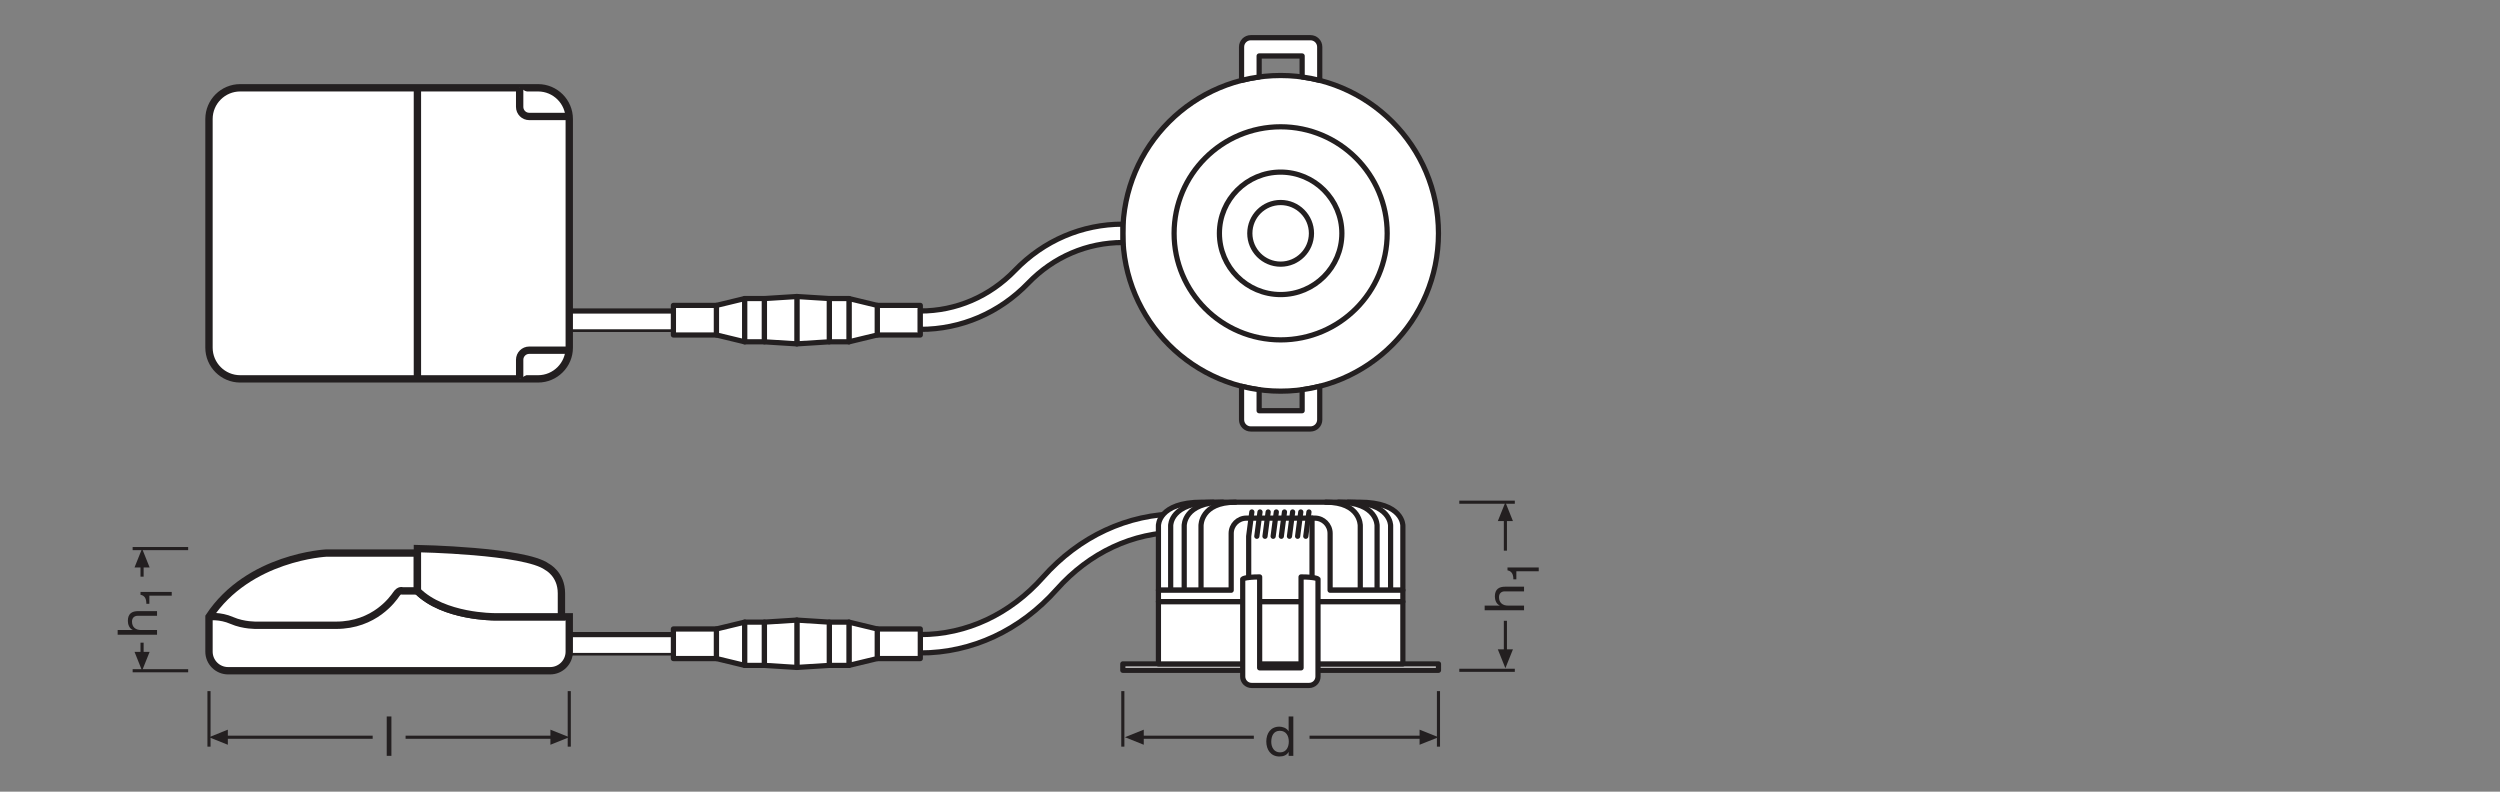 <?xml version="1.0" encoding="UTF-8" standalone="no"?>
<!-- Created with Inkscape (http://www.inkscape.org/) -->

<svg
   version="1.1"
   id="svg4576"
   xml:space="preserve"
   width="453.543"
   height="143.623"
   viewBox="0 0 453.543 143.623"
   sodipodi:docname="PG_DAM_WORKFLOW-221790_SP_FR_FIX_P_8W_PS_DIM_IP65_ml_k_02.svg"
   inkscape:version="1.1 (c4e8f9e, 2021-05-24)"
   xmlns:inkscape="http://www.inkscape.org/namespaces/inkscape"
   xmlns:sodipodi="http://sodipodi.sourceforge.net/DTD/sodipodi-0.dtd"
   xmlns="http://www.w3.org/2000/svg"
   xmlns:svg="http://www.w3.org/2000/svg"><rect x="0" y="0" width="453.543" height="143.623" fill="#808080" stroke="none"/><defs
     id="defs4580"><clipPath
       clipPathUnits="userSpaceOnUse"
       id="clipPath4590"><path
         d="M 0,107.717 H 340.157 V 0 H 0 Z"
         id="path4588" /></clipPath><clipPath
       clipPathUnits="userSpaceOnUse"
       id="clipPath4954"><path
         d="M 0,107.717 H 340.157 V 0 H 0 Z"
         id="path4952" /></clipPath></defs><sodipodi:namedview
     id="namedview4578"
     pagecolor="#ffffff"
     bordercolor="#666666"
     borderopacity="1.0"
     inkscape:pageshadow="2"
     inkscape:pageopacity="0.0"
     inkscape:pagecheckerboard="0"
     showgrid="false"
     inkscape:zoom="3.1860288"
     inkscape:cx="226.77133"
     inkscape:cy="71.719376"
     inkscape:window-width="1658"
     inkscape:window-height="1035"
     inkscape:window-x="0"
     inkscape:window-y="23"
     inkscape:window-maximized="0"
     inkscape:current-layer="g4582" /><g
     id="g4582"
     inkscape:groupmode="layer"
     inkscape:label="PG_DAM_WORKFLOW-221790_SP_FR_FIX_P_8W_PS_DIM_IP65_ml_k_02"
     transform="matrix(1.333,0,0,-1.333,0,143.623)"><g
       id="g4584"><g
         id="g4586"
         clip-path="url(#clipPath4590)"><g
           id="g4592"
           transform="translate(178.486,75.988)"><path
             d="m 0,0 c 0,2.317 -1.878,4.194 -4.194,4.194 -2.317,0 -4.195,-1.877 -4.195,-4.194 0,-2.316 1.878,-4.194 4.195,-4.194 C -1.878,-4.194 0,-2.316 0,0"
             style="fill:#ffffff;fill-opacity:1;fill-rule:nonzero;stroke:none"
             id="path4594" /></g><g
           id="g4596"
           transform="translate(125.25,18.88)"><path
             d="m 0,0 v 2.5 c 6.295,0 12.221,2.77 16.687,7.797 4.947,5.569 11.538,8.636 18.556,8.636 v -2.5 c -6.294,0 -12.22,-2.769 -16.687,-7.796 C 13.609,3.067 7.019,0 0,0"
             style="fill:#ffffff;fill-opacity:1;fill-rule:nonzero;stroke:none"
             id="path4598" /></g><g
           id="g4600"
           transform="translate(125.25,18.88)"><path
             d="m 0,0 v 2.5 c 6.295,0 12.221,2.77 16.687,7.797 4.947,5.569 11.538,8.636 18.556,8.636 v -2.5 c -6.294,0 -12.22,-2.769 -16.687,-7.796 C 13.609,3.067 7.019,0 0,0 Z"
             style="fill:none;stroke:#231f20;stroke-width:0.709;stroke-linecap:butt;stroke-linejoin:miter;stroke-miterlimit:10;stroke-dasharray:none;stroke-opacity:1"
             id="path4602" /></g><g
           id="g4604"
           transform="translate(195.771,6.128)"><path
             d="M 0,0 V 7.557 M -42.958,0 v 7.557"
             style="fill:none;stroke:#231f20;stroke-width:0.425;stroke-linecap:butt;stroke-linejoin:miter;stroke-miterlimit:3.864;stroke-dasharray:none;stroke-opacity:1"
             id="path4606" /></g><g
           id="g4608"
           transform="translate(193.617,7.411)"><path
             d="M 0,0 H -15.392"
             style="fill:none;stroke:#231f20;stroke-width:0.425;stroke-linecap:butt;stroke-linejoin:round;stroke-miterlimit:3.864;stroke-dasharray:none;stroke-opacity:1"
             id="path4610" /></g><g
           id="g4612"
           transform="translate(193.2,6.384)"><path
             d="M 0,0 2.57,1.027 0,2.057 Z"
             style="fill:#231f20;fill-opacity:1;fill-rule:nonzero;stroke:none"
             id="path4614" /></g><g
           id="g4616"
           transform="translate(170.645,7.411)"><path
             d="M 0,0 H -15.393"
             style="fill:none;stroke:#231f20;stroke-width:0.425;stroke-linecap:butt;stroke-linejoin:round;stroke-miterlimit:3.864;stroke-dasharray:none;stroke-opacity:1"
             id="path4618" /></g><g
           id="g4620"
           transform="translate(155.662,6.384)"><path
             d="M 0,0 -2.566,1.027 0,2.057 Z"
             style="fill:#231f20;fill-opacity:1;fill-rule:nonzero;stroke:none"
             id="path4622" /></g><g
           id="g4624"
           transform="translate(206.162,39.397)"><path
             d="M 0,0 H -7.557 M 0,-22.878 h -7.557"
             style="fill:none;stroke:#231f20;stroke-width:0.425;stroke-linecap:butt;stroke-linejoin:miter;stroke-miterlimit:3.864;stroke-dasharray:none;stroke-opacity:1"
             id="path4626" /></g><g
           id="g4628"
           transform="translate(204.879,37.243)"><path
             d="M 0,0 V -4.444"
             style="fill:none;stroke:#231f20;stroke-width:0.425;stroke-linecap:butt;stroke-linejoin:round;stroke-miterlimit:3.864;stroke-dasharray:none;stroke-opacity:1"
             id="path4630" /></g><g
           id="g4632"
           transform="translate(205.906,36.827)"><path
             d="M 0,0 -1.027,2.57 -2.057,0 Z"
             style="fill:#231f20;fill-opacity:1;fill-rule:nonzero;stroke:none"
             id="path4634" /></g><g
           id="g4636"
           transform="translate(204.879,23.258)"><path
             d="M 0,0 V -4.299"
             style="fill:none;stroke:#231f20;stroke-width:0.425;stroke-linecap:butt;stroke-linejoin:round;stroke-miterlimit:3.864;stroke-dasharray:none;stroke-opacity:1"
             id="path4638" /></g><g
           id="g4640"
           transform="translate(205.906,19.369)"><path
             d="M 0,0 -1.027,-2.566 -2.057,0 Z"
             style="fill:#231f20;fill-opacity:1;fill-rule:nonzero;stroke:none"
             id="path4642" /></g><g
           id="g4644"
           transform="translate(174.292,71.794)"><path
             d="m 0,0 c -2.316,0 -4.195,1.878 -4.195,4.194 0,2.317 1.879,4.195 4.195,4.195 2.316,0 4.194,-1.878 4.194,-4.195 C 4.194,1.878 2.316,0 0,0 m 0,25.674 c -11.863,0 -21.479,-9.617 -21.479,-21.48 0,-11.862 9.616,-21.479 21.479,-21.479 11.863,0 21.479,9.617 21.479,21.479 0,11.863 -9.616,21.48 -21.479,21.48"
             style="fill:#ffffff;fill-opacity:1;fill-rule:nonzero;stroke:none"
             id="path4646" /></g><g
           id="g4648"
           transform="translate(174.292,71.794)"><path
             d="m 0,0 c -2.316,0 -4.195,1.878 -4.195,4.194 0,2.317 1.879,4.195 4.195,4.195 2.316,0 4.194,-1.878 4.194,-4.195 C 4.194,1.878 2.316,0 0,0 Z m 0,25.674 c -11.863,0 -21.479,-9.617 -21.479,-21.48 0,-11.862 9.616,-21.479 21.479,-21.479 11.863,0 21.479,9.617 21.479,21.479 0,11.863 -9.616,21.48 -21.479,21.48 z"
             style="fill:none;stroke:#231f20;stroke-width:0.709;stroke-linecap:butt;stroke-linejoin:round;stroke-miterlimit:4;stroke-dasharray:none;stroke-opacity:1"
             id="path4650" /></g><g
           id="g4652"
           transform="translate(188.792,75.988)"><path
             d="m 0,0 c 0,-8.008 -6.492,-14.5 -14.5,-14.5 -8.008,0 -14.5,6.492 -14.5,14.5 0,8.008 6.492,14.5 14.5,14.5 C -6.492,14.5 0,8.008 0,0 Z"
             style="fill:none;stroke:#231f20;stroke-width:0.709;stroke-linecap:butt;stroke-linejoin:round;stroke-miterlimit:4;stroke-dasharray:none;stroke-opacity:1"
             id="path4654" /></g><g
           id="g4656"
           transform="translate(182.625,75.988)"><path
             d="m 0,0 c 0,-4.602 -3.731,-8.333 -8.333,-8.333 -4.603,0 -8.334,3.731 -8.334,8.333 0,4.602 3.731,8.333 8.334,8.333 C -3.731,8.333 0,4.602 0,0 Z"
             style="fill:none;stroke:#231f20;stroke-width:0.709;stroke-linecap:butt;stroke-linejoin:round;stroke-miterlimit:4;stroke-dasharray:none;stroke-opacity:1"
             id="path4658" /></g><g
           id="g4660"
           transform="translate(179.611,101.356)"><path
             d="m 0,0 v -4.553 c -0.782,0.199 -1.581,0.356 -2.394,0.466 v 2.858 h -5.851 v -2.858 c -0.813,-0.11 -1.612,-0.267 -2.394,-0.466 V 0 c 0,0.694 0.563,1.257 1.257,1.257 h 8.125 C -0.563,1.257 0,0.694 0,0"
             style="fill:#ffffff;fill-opacity:1;fill-rule:nonzero;stroke:none"
             id="path4662" /></g><g
           id="g4664"
           transform="translate(179.611,101.356)"><path
             d="m 0,0 v -4.553 c -0.782,0.199 -1.581,0.356 -2.394,0.466 v 2.858 h -5.851 v -2.858 c -0.813,-0.11 -1.612,-0.267 -2.394,-0.466 V 0 c 0,0.694 0.563,1.257 1.257,1.257 h 8.125 C -0.563,1.257 0,0.694 0,0 Z"
             style="fill:none;stroke:#231f20;stroke-width:0.709;stroke-linecap:butt;stroke-linejoin:round;stroke-miterlimit:4;stroke-dasharray:none;stroke-opacity:1"
             id="path4666" /></g><g
           id="g4668"
           transform="translate(179.611,50.62)"><path
             d="M 0,0 V 4.553 C -0.782,4.354 -1.581,4.197 -2.394,4.086 V 1.229 h -5.851 v 2.857 c -0.813,0.111 -1.612,0.268 -2.394,0.467 V 0 c 0,-0.694 0.563,-1.257 1.257,-1.257 h 8.125 C -0.563,-1.257 0,-0.694 0,0"
             style="fill:#ffffff;fill-opacity:1;fill-rule:nonzero;stroke:none"
             id="path4670" /></g><g
           id="g4672"
           transform="translate(179.611,50.62)"><path
             d="M 0,0 V 4.553 C -0.782,4.354 -1.581,4.197 -2.394,4.086 V 1.229 h -5.851 v 2.857 c -0.813,0.111 -1.612,0.268 -2.394,0.467 V 0 c 0,-0.694 0.563,-1.257 1.257,-1.257 h 8.125 C -0.563,-1.257 0,-0.694 0,0 Z"
             style="fill:none;stroke:#231f20;stroke-width:0.709;stroke-linecap:butt;stroke-linejoin:round;stroke-miterlimit:4;stroke-dasharray:none;stroke-opacity:1"
             id="path4674" /></g><path
           d="m 195.771,16.519 h -42.959 v 0.868 h 42.959 z"
           style="fill:#ffffff;fill-opacity:1;fill-rule:nonzero;stroke:#231f20;stroke-width:0.709;stroke-linecap:butt;stroke-linejoin:round;stroke-miterlimit:4;stroke-dasharray:none;stroke-opacity:1"
           id="path4676" /><path
           d="m 190.925,17.387 h -33.266 v 8.481 h 33.266 z"
           style="fill:#ffffff;fill-opacity:1;fill-rule:nonzero;stroke:#231f20;stroke-width:0.709;stroke-linecap:butt;stroke-linejoin:round;stroke-miterlimit:4;stroke-dasharray:none;stroke-opacity:1"
           id="path4678" /><g
           id="g4680"
           transform="translate(190.925,27.416)"><path
             d="m 0,0 v 8.795 c 0,0 0.06,3.186 -5.931,3.186 h -21.405 c -5.99,0 -5.93,-3.186 -5.93,-3.186 l 0,-8.795 z"
             style="fill:#ffffff;fill-opacity:1;fill-rule:nonzero;stroke:none"
             id="path4682" /></g><g
           id="g4684"
           transform="translate(190.925,27.416)"><path
             d="m 0,0 v 8.795 c 0,0 0.06,3.186 -5.931,3.186 h -21.405 c -5.99,0 -5.93,-3.186 -5.93,-3.186 l 0,-8.795 z"
             style="fill:none;stroke:#231f20;stroke-width:0.709;stroke-linecap:butt;stroke-linejoin:round;stroke-miterlimit:4;stroke-dasharray:none;stroke-opacity:1"
             id="path4686" /></g><g
           id="g4688"
           transform="translate(165.137,39.397)"><path
             d="m 0,0 c -5.87,0 -5.811,-3.186 -5.811,-3.186 v -8.795"
             style="fill:none;stroke:#231f20;stroke-width:0.709;stroke-linecap:round;stroke-linejoin:round;stroke-miterlimit:4;stroke-dasharray:none;stroke-opacity:1"
             id="path4690" /></g><g
           id="g4692"
           transform="translate(166.416,39.397)"><path
             d="m 0,0 c -5.303,0 -5.25,-3.186 -5.25,-3.186 v -8.795"
             style="fill:none;stroke:#231f20;stroke-width:0.709;stroke-linecap:round;stroke-linejoin:round;stroke-miterlimit:4;stroke-dasharray:none;stroke-opacity:1"
             id="path4694" /></g><g
           id="g4696"
           transform="translate(168.144,39.397)"><path
             d="m 0,0 c -4.737,0 -4.689,-3.186 -4.689,-3.186 v -8.795"
             style="fill:none;stroke:#231f20;stroke-width:0.709;stroke-linecap:round;stroke-linejoin:round;stroke-miterlimit:4;stroke-dasharray:none;stroke-opacity:1"
             id="path4698" /></g><g
           id="g4700"
           transform="translate(183.446,39.397)"><path
             d="m 0,0 c 5.87,0 5.811,-3.186 5.811,-3.186 v -8.795"
             style="fill:none;stroke:#231f20;stroke-width:0.709;stroke-linecap:round;stroke-linejoin:round;stroke-miterlimit:4;stroke-dasharray:none;stroke-opacity:1"
             id="path4702" /></g><g
           id="g4704"
           transform="translate(182.167,39.397)"><path
             d="m 0,0 c 5.303,0 5.25,-3.186 5.25,-3.186 v -8.795"
             style="fill:none;stroke:#231f20;stroke-width:0.709;stroke-linecap:round;stroke-linejoin:round;stroke-miterlimit:4;stroke-dasharray:none;stroke-opacity:1"
             id="path4706" /></g><g
           id="g4708"
           transform="translate(180.439,39.397)"><path
             d="m 0,0 c 4.737,0 4.689,-3.186 4.689,-3.186 v -8.795"
             style="fill:none;stroke:#231f20;stroke-width:0.709;stroke-linecap:round;stroke-linejoin:round;stroke-miterlimit:4;stroke-dasharray:none;stroke-opacity:1"
             id="path4710" /></g><g
           id="g4712"
           transform="translate(190.925,25.868)"><path
             d="m 0,0 v 1.548 h -9.902 v 7.733 c 0,1.148 -0.931,2.079 -2.079,2.079 h -9.304 c -1.148,0 -2.079,-0.931 -2.079,-2.079 V 1.548 h -9.902 V 0 Z"
             style="fill:#ffffff;fill-opacity:1;fill-rule:nonzero;stroke:none"
             id="path4714" /></g><g
           id="g4716"
           transform="translate(190.925,25.868)"><path
             d="m 0,0 v 1.548 h -9.902 v 7.733 c 0,1.148 -0.931,2.079 -2.079,2.079 h -9.304 c -1.148,0 -2.079,-0.931 -2.079,-2.079 V 1.548 h -9.902 V 0 Z"
             style="fill:none;stroke:#231f20;stroke-width:0.709;stroke-linecap:butt;stroke-linejoin:round;stroke-miterlimit:4;stroke-dasharray:none;stroke-opacity:1"
             id="path4718" /></g><g
           id="g4720"
           transform="translate(178.166,14.457)"><path
             d="M 0,0 C 0.669,0 1.211,0.542 1.211,1.211 V 14.47 c 0,0 -0.216,0.298 -2.306,0.298 V 2.395 h -5.637 v 12.373 c -2.09,0 -2.306,-0.298 -2.306,-0.298 V 1.211 C -9.038,0.542 -8.496,0 -7.827,0 Z"
             style="fill:#ffffff;fill-opacity:1;fill-rule:nonzero;stroke:none"
             id="path4722" /></g><g
           id="g4724"
           transform="translate(178.166,14.457)"><path
             d="M 0,0 C 0.669,0 1.211,0.542 1.211,1.211 V 14.47 c 0,0 -0.216,0.298 -2.306,0.298 V 2.395 h -5.637 v 12.373 c -2.09,0 -2.306,-0.298 -2.306,-0.298 V 1.211 C -9.038,0.542 -8.496,0 -7.827,0 Z"
             style="fill:none;stroke:#231f20;stroke-width:0.709;stroke-linecap:butt;stroke-linejoin:round;stroke-miterlimit:4;stroke-dasharray:none;stroke-opacity:1"
             id="path4726" /></g><g
           id="g4728"
           transform="translate(178.143,38.065)"><path
             d="M 0,0 -0.43,-3.305"
             style="fill:none;stroke:#231f20;stroke-width:0.709;stroke-linecap:round;stroke-linejoin:round;stroke-miterlimit:4;stroke-dasharray:none;stroke-opacity:1"
             id="path4730" /></g><g
           id="g4732"
           transform="translate(177.033,38.065)"><path
             d="M 0,0 -0.43,-3.305"
             style="fill:none;stroke:#231f20;stroke-width:0.709;stroke-linecap:round;stroke-linejoin:round;stroke-miterlimit:4;stroke-dasharray:none;stroke-opacity:1"
             id="path4734" /></g><g
           id="g4736"
           transform="translate(175.923,38.065)"><path
             d="M 0,0 -0.43,-3.305"
             style="fill:none;stroke:#231f20;stroke-width:0.709;stroke-linecap:round;stroke-linejoin:round;stroke-miterlimit:4;stroke-dasharray:none;stroke-opacity:1"
             id="path4738" /></g><g
           id="g4740"
           transform="translate(174.813,38.065)"><path
             d="M 0,0 -0.43,-3.305"
             style="fill:none;stroke:#231f20;stroke-width:0.709;stroke-linecap:round;stroke-linejoin:round;stroke-miterlimit:4;stroke-dasharray:none;stroke-opacity:1"
             id="path4742" /></g><g
           id="g4744"
           transform="translate(173.702,38.065)"><path
             d="M 0,0 -0.43,-3.305"
             style="fill:none;stroke:#231f20;stroke-width:0.709;stroke-linecap:round;stroke-linejoin:round;stroke-miterlimit:4;stroke-dasharray:none;stroke-opacity:1"
             id="path4746" /></g><g
           id="g4748"
           transform="translate(172.592,38.065)"><path
             d="M 0,0 -0.43,-3.305"
             style="fill:none;stroke:#231f20;stroke-width:0.709;stroke-linecap:round;stroke-linejoin:round;stroke-miterlimit:4;stroke-dasharray:none;stroke-opacity:1"
             id="path4750" /></g><g
           id="g4752"
           transform="translate(171.482,38.065)"><path
             d="M 0,0 -0.43,-3.305"
             style="fill:none;stroke:#231f20;stroke-width:0.709;stroke-linecap:round;stroke-linejoin:round;stroke-miterlimit:4;stroke-dasharray:none;stroke-opacity:1"
             id="path4754" /></g><g
           id="g4756"
           transform="translate(170.372,38.065)"><path
             d="M 0,0 -0.43,-3.305 V -8.913"
             style="fill:none;stroke:#231f20;stroke-width:0.709;stroke-linecap:round;stroke-linejoin:round;stroke-miterlimit:4;stroke-dasharray:none;stroke-opacity:1"
             id="path4758" /></g><g
           id="g4760"
           transform="translate(178.564,37.228)"><path
             d="M 0,0 V -8.076"
             style="fill:none;stroke:#231f20;stroke-width:0.709;stroke-linecap:round;stroke-linejoin:round;stroke-miterlimit:4;stroke-dasharray:none;stroke-opacity:1"
             id="path4762" /></g><path
           d="m 119.389,62.154 h 5.861 v 4.028 h -5.861 z"
           style="fill:#ffffff;fill-opacity:1;fill-rule:nonzero;stroke:#231f20;stroke-width:0.709;stroke-linecap:butt;stroke-linejoin:round;stroke-miterlimit:4;stroke-dasharray:none;stroke-opacity:1"
           id="path4764" /><g
           id="g4766"
           transform="translate(115.542,61.224)"><path
             d="M 0,0 3.847,0.93 V 4.958 L 0,5.889 Z"
             style="fill:#ffffff;fill-opacity:1;fill-rule:nonzero;stroke:none"
             id="path4768" /></g><g
           id="g4770"
           transform="translate(115.542,61.224)"><path
             d="M 0,0 3.847,0.93 V 4.958 L 0,5.889 Z"
             style="fill:none;stroke:#231f20;stroke-width:0.709;stroke-linecap:butt;stroke-linejoin:round;stroke-miterlimit:4;stroke-dasharray:none;stroke-opacity:1"
             id="path4772" /></g><path
           d="m 112.861,61.224 h 2.681 v 5.889 h -2.681 z"
           style="fill:#ffffff;fill-opacity:1;fill-rule:nonzero;stroke:#231f20;stroke-width:0.709;stroke-linecap:butt;stroke-linejoin:round;stroke-miterlimit:4;stroke-dasharray:none;stroke-opacity:1"
           id="path4774" /><g
           id="g4776"
           transform="translate(108.445,60.946)"><path
             d="M 0,0 4.417,0.278 V 6.167 L 0,6.444 Z"
             style="fill:#ffffff;fill-opacity:1;fill-rule:nonzero;stroke:none"
             id="path4778" /></g><g
           id="g4780"
           transform="translate(108.445,60.946)"><path
             d="M 0,0 4.417,0.278 V 6.167 L 0,6.444 Z"
             style="fill:none;stroke:#231f20;stroke-width:0.709;stroke-linecap:butt;stroke-linejoin:round;stroke-miterlimit:4;stroke-dasharray:none;stroke-opacity:1"
             id="path4782" /></g><path
           d="M 97.51,66.182 H 91.649 V 62.154 H 97.51 Z"
           style="fill:#ffffff;fill-opacity:1;fill-rule:nonzero;stroke:#231f20;stroke-width:0.709;stroke-linecap:butt;stroke-linejoin:round;stroke-miterlimit:4;stroke-dasharray:none;stroke-opacity:1"
           id="path4784" /><g
           id="g4786"
           transform="translate(101.357,67.113)"><path
             d="M 0,0 -3.847,-0.931 V -4.958 L 0,-5.889 Z"
             style="fill:#ffffff;fill-opacity:1;fill-rule:nonzero;stroke:none"
             id="path4788" /></g><g
           id="g4790"
           transform="translate(101.357,67.113)"><path
             d="M 0,0 -3.847,-0.931 V -4.958 L 0,-5.889 Z"
             style="fill:none;stroke:#231f20;stroke-width:0.709;stroke-linecap:butt;stroke-linejoin:round;stroke-miterlimit:4;stroke-dasharray:none;stroke-opacity:1"
             id="path4792" /></g><path
           d="m 104.037,67.113 h -2.68 v -5.889 h 2.68 z"
           style="fill:#ffffff;fill-opacity:1;fill-rule:nonzero;stroke:#231f20;stroke-width:0.709;stroke-linecap:butt;stroke-linejoin:round;stroke-miterlimit:4;stroke-dasharray:none;stroke-opacity:1"
           id="path4794" /><g
           id="g4796"
           transform="translate(108.454,67.39)"><path
             d="M 0,0 -4.417,-0.278 V -6.167 L 0,-6.444 Z"
             style="fill:#ffffff;fill-opacity:1;fill-rule:nonzero;stroke:none"
             id="path4798" /></g><g
           id="g4800"
           transform="translate(108.454,67.39)"><path
             d="M 0,0 -4.417,-0.278 V -6.167 L 0,-6.444 Z"
             style="fill:none;stroke:#231f20;stroke-width:0.709;stroke-linecap:butt;stroke-linejoin:round;stroke-miterlimit:4;stroke-dasharray:none;stroke-opacity:1"
             id="path4802" /></g><g
           id="g4804"
           transform="translate(77.475,65.418)"><path
             d="M 0,0 H 14.173 V -2.5 C 14.173,-2.5 0,-2.5 0,-2.501"
             style="fill:#ffffff;fill-opacity:1;fill-rule:nonzero;stroke:#231f20;stroke-width:0.709;stroke-linecap:butt;stroke-linejoin:round;stroke-miterlimit:4;stroke-dasharray:none;stroke-opacity:1"
             id="path4806" /></g><g
           id="g4808"
           transform="translate(73.223,56.18)"><path
             d="m 0,0 h -40.528 c -2.348,0 -4.252,1.904 -4.252,4.252 v 31.113 c 0,2.348 1.904,4.252 4.252,4.252 H 0 c 2.348,0 4.252,-1.904 4.252,-4.252 V 4.252 C 4.252,1.904 2.348,0 0,0"
             style="fill:#ffffff;fill-opacity:1;fill-rule:nonzero;stroke:none"
             id="path4810" /></g><g
           id="g4812"
           transform="translate(73.223,56.18)"><path
             d="m 0,0 h -40.528 c -2.348,0 -4.252,1.904 -4.252,4.252 v 31.113 c 0,2.348 1.904,4.252 4.252,4.252 H 0 c 2.348,0 4.252,-1.904 4.252,-4.252 V 4.252 C 4.252,1.904 2.348,0 0,0 Z"
             style="fill:none;stroke:#231f20;stroke-width:1;stroke-linecap:butt;stroke-linejoin:miter;stroke-miterlimit:10;stroke-dasharray:none;stroke-opacity:1"
             id="path4814" /></g><g
           id="g4816"
           transform="translate(56.808,95.797)"><path
             d="M 0,0 V -39.617"
             style="fill:#ffffff;fill-opacity:1;fill-rule:nonzero;stroke:#231f20;stroke-width:1;stroke-linecap:butt;stroke-linejoin:miter;stroke-miterlimit:10;stroke-dasharray:none;stroke-opacity:1"
             id="path4818" /></g><g
           id="g4820"
           transform="translate(77.475,91.894)"><path
             d="M 0,0 H -5.45 C -6.168,0 -6.751,0.582 -6.751,1.301 V 3.903"
             style="fill:#ffffff;fill-opacity:1;fill-rule:nonzero;stroke:#231f20;stroke-width:1;stroke-linecap:butt;stroke-linejoin:miter;stroke-miterlimit:10;stroke-dasharray:none;stroke-opacity:1"
             id="path4822" /></g><g
           id="g4824"
           transform="translate(77.475,60.083)"><path
             d="M 0,0 H -5.45 C -6.168,0 -6.751,-0.583 -6.751,-1.301 V -3.903"
             style="fill:#ffffff;fill-opacity:1;fill-rule:nonzero;stroke:#231f20;stroke-width:1;stroke-linecap:butt;stroke-linejoin:miter;stroke-miterlimit:10;stroke-dasharray:none;stroke-opacity:1"
             id="path4826" /></g><g
           id="g4828"
           transform="translate(125.25,62.918)"><path
             d="m 0,0 v 2.5 c 4.864,0 9.439,1.963 12.882,5.529 3.919,4.057 9.133,6.291 14.68,6.291 v -2.5 C 22.699,11.82 18.124,9.857 14.68,6.292 10.762,2.234 5.548,0 0,0"
             style="fill:#ffffff;fill-opacity:1;fill-rule:nonzero;stroke:none"
             id="path4830" /></g><g
           id="g4832"
           transform="translate(125.25,62.918)"><path
             d="m 0,0 v 2.5 c 4.864,0 9.439,1.963 12.882,5.529 3.919,4.057 9.133,6.291 14.68,6.291 v -2.5 C 22.699,11.82 18.124,9.857 14.68,6.292 10.762,2.234 5.548,0 0,0 Z"
             style="fill:none;stroke:#231f20;stroke-width:0.709;stroke-linecap:butt;stroke-linejoin:miter;stroke-miterlimit:10;stroke-dasharray:none;stroke-opacity:1"
             id="path4834" /></g><path
           d="m 119.389,18.116 h 5.861 v 4.028 h -5.861 z"
           style="fill:#ffffff;fill-opacity:1;fill-rule:nonzero;stroke:#231f20;stroke-width:0.709;stroke-linecap:butt;stroke-linejoin:round;stroke-miterlimit:4;stroke-dasharray:none;stroke-opacity:1"
           id="path4836" /><g
           id="g4838"
           transform="translate(115.542,17.186)"><path
             d="M 0,0 3.847,0.93 V 4.958 L 0,5.889 Z"
             style="fill:#ffffff;fill-opacity:1;fill-rule:nonzero;stroke:none"
             id="path4840" /></g><g
           id="g4842"
           transform="translate(115.542,17.186)"><path
             d="M 0,0 3.847,0.93 V 4.958 L 0,5.889 Z"
             style="fill:none;stroke:#231f20;stroke-width:0.709;stroke-linecap:butt;stroke-linejoin:round;stroke-miterlimit:4;stroke-dasharray:none;stroke-opacity:1"
             id="path4844" /></g><path
           d="m 112.861,17.186 h 2.681 v 5.889 h -2.681 z"
           style="fill:#ffffff;fill-opacity:1;fill-rule:nonzero;stroke:#231f20;stroke-width:0.709;stroke-linecap:butt;stroke-linejoin:round;stroke-miterlimit:4;stroke-dasharray:none;stroke-opacity:1"
           id="path4846" /><g
           id="g4848"
           transform="translate(108.445,16.908)"><path
             d="M 0,0 4.417,0.278 V 6.167 L 0,6.444 Z"
             style="fill:#ffffff;fill-opacity:1;fill-rule:nonzero;stroke:none"
             id="path4850" /></g><g
           id="g4852"
           transform="translate(108.445,16.908)"><path
             d="M 0,0 4.417,0.278 V 6.167 L 0,6.444 Z"
             style="fill:none;stroke:#231f20;stroke-width:0.709;stroke-linecap:butt;stroke-linejoin:round;stroke-miterlimit:4;stroke-dasharray:none;stroke-opacity:1"
             id="path4854" /></g><path
           d="M 97.51,22.144 H 91.649 V 18.116 H 97.51 Z"
           style="fill:#ffffff;fill-opacity:1;fill-rule:nonzero;stroke:#231f20;stroke-width:0.709;stroke-linecap:butt;stroke-linejoin:round;stroke-miterlimit:4;stroke-dasharray:none;stroke-opacity:1"
           id="path4856" /><g
           id="g4858"
           transform="translate(101.357,23.075)"><path
             d="M 0,0 -3.847,-0.93 V -4.958 L 0,-5.889 Z"
             style="fill:#ffffff;fill-opacity:1;fill-rule:nonzero;stroke:none"
             id="path4860" /></g><g
           id="g4862"
           transform="translate(101.357,23.075)"><path
             d="M 0,0 -3.847,-0.93 V -4.958 L 0,-5.889 Z"
             style="fill:none;stroke:#231f20;stroke-width:0.709;stroke-linecap:butt;stroke-linejoin:round;stroke-miterlimit:4;stroke-dasharray:none;stroke-opacity:1"
             id="path4864" /></g><path
           d="m 104.037,23.075 h -2.68 v -5.889 h 2.68 z"
           style="fill:#ffffff;fill-opacity:1;fill-rule:nonzero;stroke:#231f20;stroke-width:0.709;stroke-linecap:butt;stroke-linejoin:round;stroke-miterlimit:4;stroke-dasharray:none;stroke-opacity:1"
           id="path4866" /><g
           id="g4868"
           transform="translate(108.454,23.353)"><path
             d="M 0,0 -4.417,-0.278 V -6.167 L 0,-6.444 Z"
             style="fill:#ffffff;fill-opacity:1;fill-rule:nonzero;stroke:none"
             id="path4870" /></g><g
           id="g4872"
           transform="translate(108.454,23.353)"><path
             d="M 0,0 -4.417,-0.278 V -6.167 L 0,-6.444 Z"
             style="fill:none;stroke:#231f20;stroke-width:0.709;stroke-linecap:butt;stroke-linejoin:round;stroke-miterlimit:4;stroke-dasharray:none;stroke-opacity:1"
             id="path4874" /></g><g
           id="g4876"
           transform="translate(77.475,21.38)"><path
             d="M 0,0 H 14.173 V -2.5 C 14.173,-2.5 0,-2.5 0,-2.501"
             style="fill:#ffffff;fill-opacity:1;fill-rule:nonzero;stroke:#231f20;stroke-width:0.709;stroke-linecap:butt;stroke-linejoin:round;stroke-miterlimit:4;stroke-dasharray:none;stroke-opacity:1"
             id="path4878" /></g><g
           id="g4880"
           transform="translate(28.443,23.802)"><path
             d="M 0,0 V -4.741 C 0,-6.178 1.165,-7.343 2.602,-7.343 H 46.43 c 1.437,0 2.602,1.165 2.602,2.602 V 0 H 38.847 c 0,0 -6.914,-0.044 -10.482,3.523 V 8.675 H 15.989 C 15.989,8.675 5.374,8.172 0,0"
             style="fill:#ffffff;fill-opacity:1;fill-rule:nonzero;stroke:none"
             id="path4882" /></g><g
           id="g4884"
           transform="translate(28.443,23.802)"><path
             d="M 0,0 V -4.741 C 0,-6.178 1.165,-7.343 2.602,-7.343 H 46.43 c 1.437,0 2.602,1.165 2.602,2.602 V 0 H 38.847 c 0,0 -6.914,-0.044 -10.482,3.523 V 8.675 H 15.989 C 15.989,8.675 5.374,8.172 0,0 Z"
             style="fill:none;stroke:#231f20;stroke-width:1;stroke-linecap:butt;stroke-linejoin:miter;stroke-miterlimit:10;stroke-dasharray:none;stroke-opacity:1"
             id="path4886" /></g><g
           id="g4888"
           transform="translate(56.808,27.325)"><path
             d="m 0,0 h -2.043 c 0,0 -0.385,0.207 -0.829,-0.444 -0.444,-0.652 -2.961,-4.234 -8.202,-4.234 h -10.777 c 0,0 -1.777,-0.059 -3.405,0.651 -1.629,0.711 -3.109,0.504 -3.109,0.504"
             style="fill:#ffffff;fill-opacity:1;fill-rule:nonzero;stroke:#231f20;stroke-width:1;stroke-linecap:butt;stroke-linejoin:miter;stroke-miterlimit:10;stroke-dasharray:none;stroke-opacity:1"
             id="path4890" /></g><g
           id="g4892"
           transform="translate(76.409,23.802)"><path
             d="M 0,0 V 3.198 C 0,5.818 -1.954,6.795 -1.954,6.795 -4.93,9.016 -19.601,9.282 -19.601,9.282 V 3.523 C -16.033,-0.044 -9.12,0 -9.12,0 Z"
             style="fill:#ffffff;fill-opacity:1;fill-rule:nonzero;stroke:none"
             id="path4894" /></g><g
           id="g4896"
           transform="translate(76.409,23.802)"><path
             d="M 0,0 V 3.198 C 0,5.818 -1.954,6.795 -1.954,6.795 -4.93,9.016 -19.601,9.282 -19.601,9.282 V 3.523 C -16.033,-0.044 -9.12,0 -9.12,0 Z"
             style="fill:none;stroke:#231f20;stroke-width:1;stroke-linecap:butt;stroke-linejoin:miter;stroke-miterlimit:10;stroke-dasharray:none;stroke-opacity:1"
             id="path4898" /></g><g
           id="g4900"
           transform="translate(18.052,16.459)"><path
             d="M 0,0 H 7.557"
             style="fill:none;stroke:#231f20;stroke-width:0.425;stroke-linecap:butt;stroke-linejoin:miter;stroke-miterlimit:3.864;stroke-dasharray:none;stroke-opacity:1"
             id="path4902" /></g><g
           id="g4904"
           transform="translate(19.335,18.613)"><path
             d="M 0,0 V 1.665"
             style="fill:none;stroke:#231f20;stroke-width:0.425;stroke-linecap:butt;stroke-linejoin:round;stroke-miterlimit:3.864;stroke-dasharray:none;stroke-opacity:1"
             id="path4906" /></g><g
           id="g4908"
           transform="translate(18.308,19.029)"><path
             d="M 0,0 1.027,-2.57 2.057,0 Z"
             style="fill:#231f20;fill-opacity:1;fill-rule:nonzero;stroke:none"
             id="path4910" /></g><g
           id="g4912"
           transform="translate(25.608,33.084)"><path
             d="M 0,0 H -7.557"
             style="fill:none;stroke:#231f20;stroke-width:0.425;stroke-linecap:butt;stroke-linejoin:miter;stroke-miterlimit:3.864;stroke-dasharray:none;stroke-opacity:1"
             id="path4914" /></g><g
           id="g4916"
           transform="translate(19.335,30.93)"><path
             d="M 0,0 V -1.665"
             style="fill:none;stroke:#231f20;stroke-width:0.425;stroke-linecap:butt;stroke-linejoin:round;stroke-miterlimit:3.864;stroke-dasharray:none;stroke-opacity:1"
             id="path4918" /></g><g
           id="g4920"
           transform="translate(18.308,30.514)"><path
             d="M 0,0 1.027,2.57 2.057,0 Z"
             style="fill:#231f20;fill-opacity:1;fill-rule:nonzero;stroke:none"
             id="path4922" /></g><g
           id="g4924"
           transform="translate(28.443,6.128)"><path
             d="M 0,0 V 7.557"
             style="fill:none;stroke:#231f20;stroke-width:0.425;stroke-linecap:butt;stroke-linejoin:miter;stroke-miterlimit:3.864;stroke-dasharray:none;stroke-opacity:1"
             id="path4926" /></g><g
           id="g4928"
           transform="translate(50.72,7.411)"><path
             d="M 0,0 H -20.121"
             style="fill:none;stroke:#231f20;stroke-width:0.425;stroke-linecap:butt;stroke-linejoin:round;stroke-miterlimit:3.864;stroke-dasharray:none;stroke-opacity:1"
             id="path4930" /></g><g
           id="g4932"
           transform="translate(31.009,6.384)"><path
             d="M 0,0 -2.566,1.027 0,2.057 Z"
             style="fill:#231f20;fill-opacity:1;fill-rule:nonzero;stroke:none"
             id="path4934" /></g><g
           id="g4936"
           transform="translate(77.475,13.685)"><path
             d="M 0,0 V -7.557"
             style="fill:none;stroke:#231f20;stroke-width:0.425;stroke-linecap:butt;stroke-linejoin:miter;stroke-miterlimit:3.864;stroke-dasharray:none;stroke-opacity:1"
             id="path4938" /></g><g
           id="g4940"
           transform="translate(55.198,7.411)"><path
             d="M 0,0 H 20.121"
             style="fill:none;stroke:#231f20;stroke-width:0.425;stroke-linecap:butt;stroke-linejoin:round;stroke-miterlimit:3.864;stroke-dasharray:none;stroke-opacity:1"
             id="path4942" /></g><g
           id="g4944"
           transform="translate(74.909,6.384)"><path
             d="M 0,0 2.566,1.027 0,2.057 Z"
             style="fill:#231f20;fill-opacity:1;fill-rule:nonzero;stroke:none"
             id="path4946" /></g></g></g><g
       id="g4948"><g
         id="g4950"
         clip-path="url(#clipPath4954)"><g
           id="g4956"
           transform="translate(174.216,5.349)"><path
             d="m 0,0 c 0.863,0 1.186,0.743 1.186,1.464 0,0.759 -0.345,1.472 -1.224,1.472 -0.871,0 -1.163,-0.744 -1.163,-1.501 C -1.201,0.706 -0.826,0 0,0 M 1.802,-0.473 H 1.163 V 0.053 H 1.148 c -0.21,-0.428 -0.698,-0.615 -1.239,-0.615 -1.193,0 -1.786,0.945 -1.786,2.041 0,1.096 0.585,2.02 1.772,2.02 0.39,0 0.975,-0.15 1.253,-0.608 h 0.015 v 1.997 h 0.639 z"
             style="fill:#231f20;fill-opacity:1;fill-rule:nonzero;stroke:none"
             id="path4958" /></g><g
           id="g4960"
           transform="translate(202.057,24.686)"><path
             d="M 0,0 V 0.638 H 2.05 V 0.653 C 1.576,0.855 1.389,1.419 1.389,1.877 c 0,1.02 0.586,1.336 1.419,1.336 H 5.36 V 2.575 H 2.732 c -0.48,0 -0.78,-0.301 -0.78,-0.788 0,-0.773 0.518,-1.149 1.216,-1.149 H 5.36 L 5.36,0 Z"
             style="fill:#231f20;fill-opacity:1;fill-rule:nonzero;stroke:none"
             id="path4962" /></g><g
           id="g4964"
           transform="translate(209.417,30.51)"><path
             d="m 0,0 v -0.51 h -3.046 v -1.103 h -0.408 c 0,0.582 -0.15,1.109 -0.798,1.223 V 0 Z"
             style="fill:#231f20;fill-opacity:1;fill-rule:nonzero;stroke:none"
             id="path4966" /></g><path
           d="M 52.631,10.236 H 53.27 V 4.876 H 52.631 Z"
           style="fill:#231f20;fill-opacity:1;fill-rule:nonzero;stroke:none"
           id="path4968" /><g
           id="g4970"
           transform="translate(16.012,21.361)"><path
             d="M 0,0 V 0.638 H 2.05 V 0.653 C 1.576,0.855 1.389,1.419 1.389,1.877 c 0,1.02 0.586,1.336 1.419,1.336 H 5.36 V 2.575 H 2.732 c -0.48,0 -0.78,-0.301 -0.78,-0.788 0,-0.773 0.518,-1.149 1.216,-1.149 H 5.36 L 5.36,0 Z"
             style="fill:#231f20;fill-opacity:1;fill-rule:nonzero;stroke:none"
             id="path4972" /></g><g
           id="g4974"
           transform="translate(23.373,27.186)"><path
             d="m 0,0 v -0.51 h -3.046 v -1.103 h -0.408 c 0,0.582 -0.15,1.109 -0.798,1.223 V 0 Z"
             style="fill:#231f20;fill-opacity:1;fill-rule:nonzero;stroke:none"
             id="path4976" /></g></g></g></g></svg>
